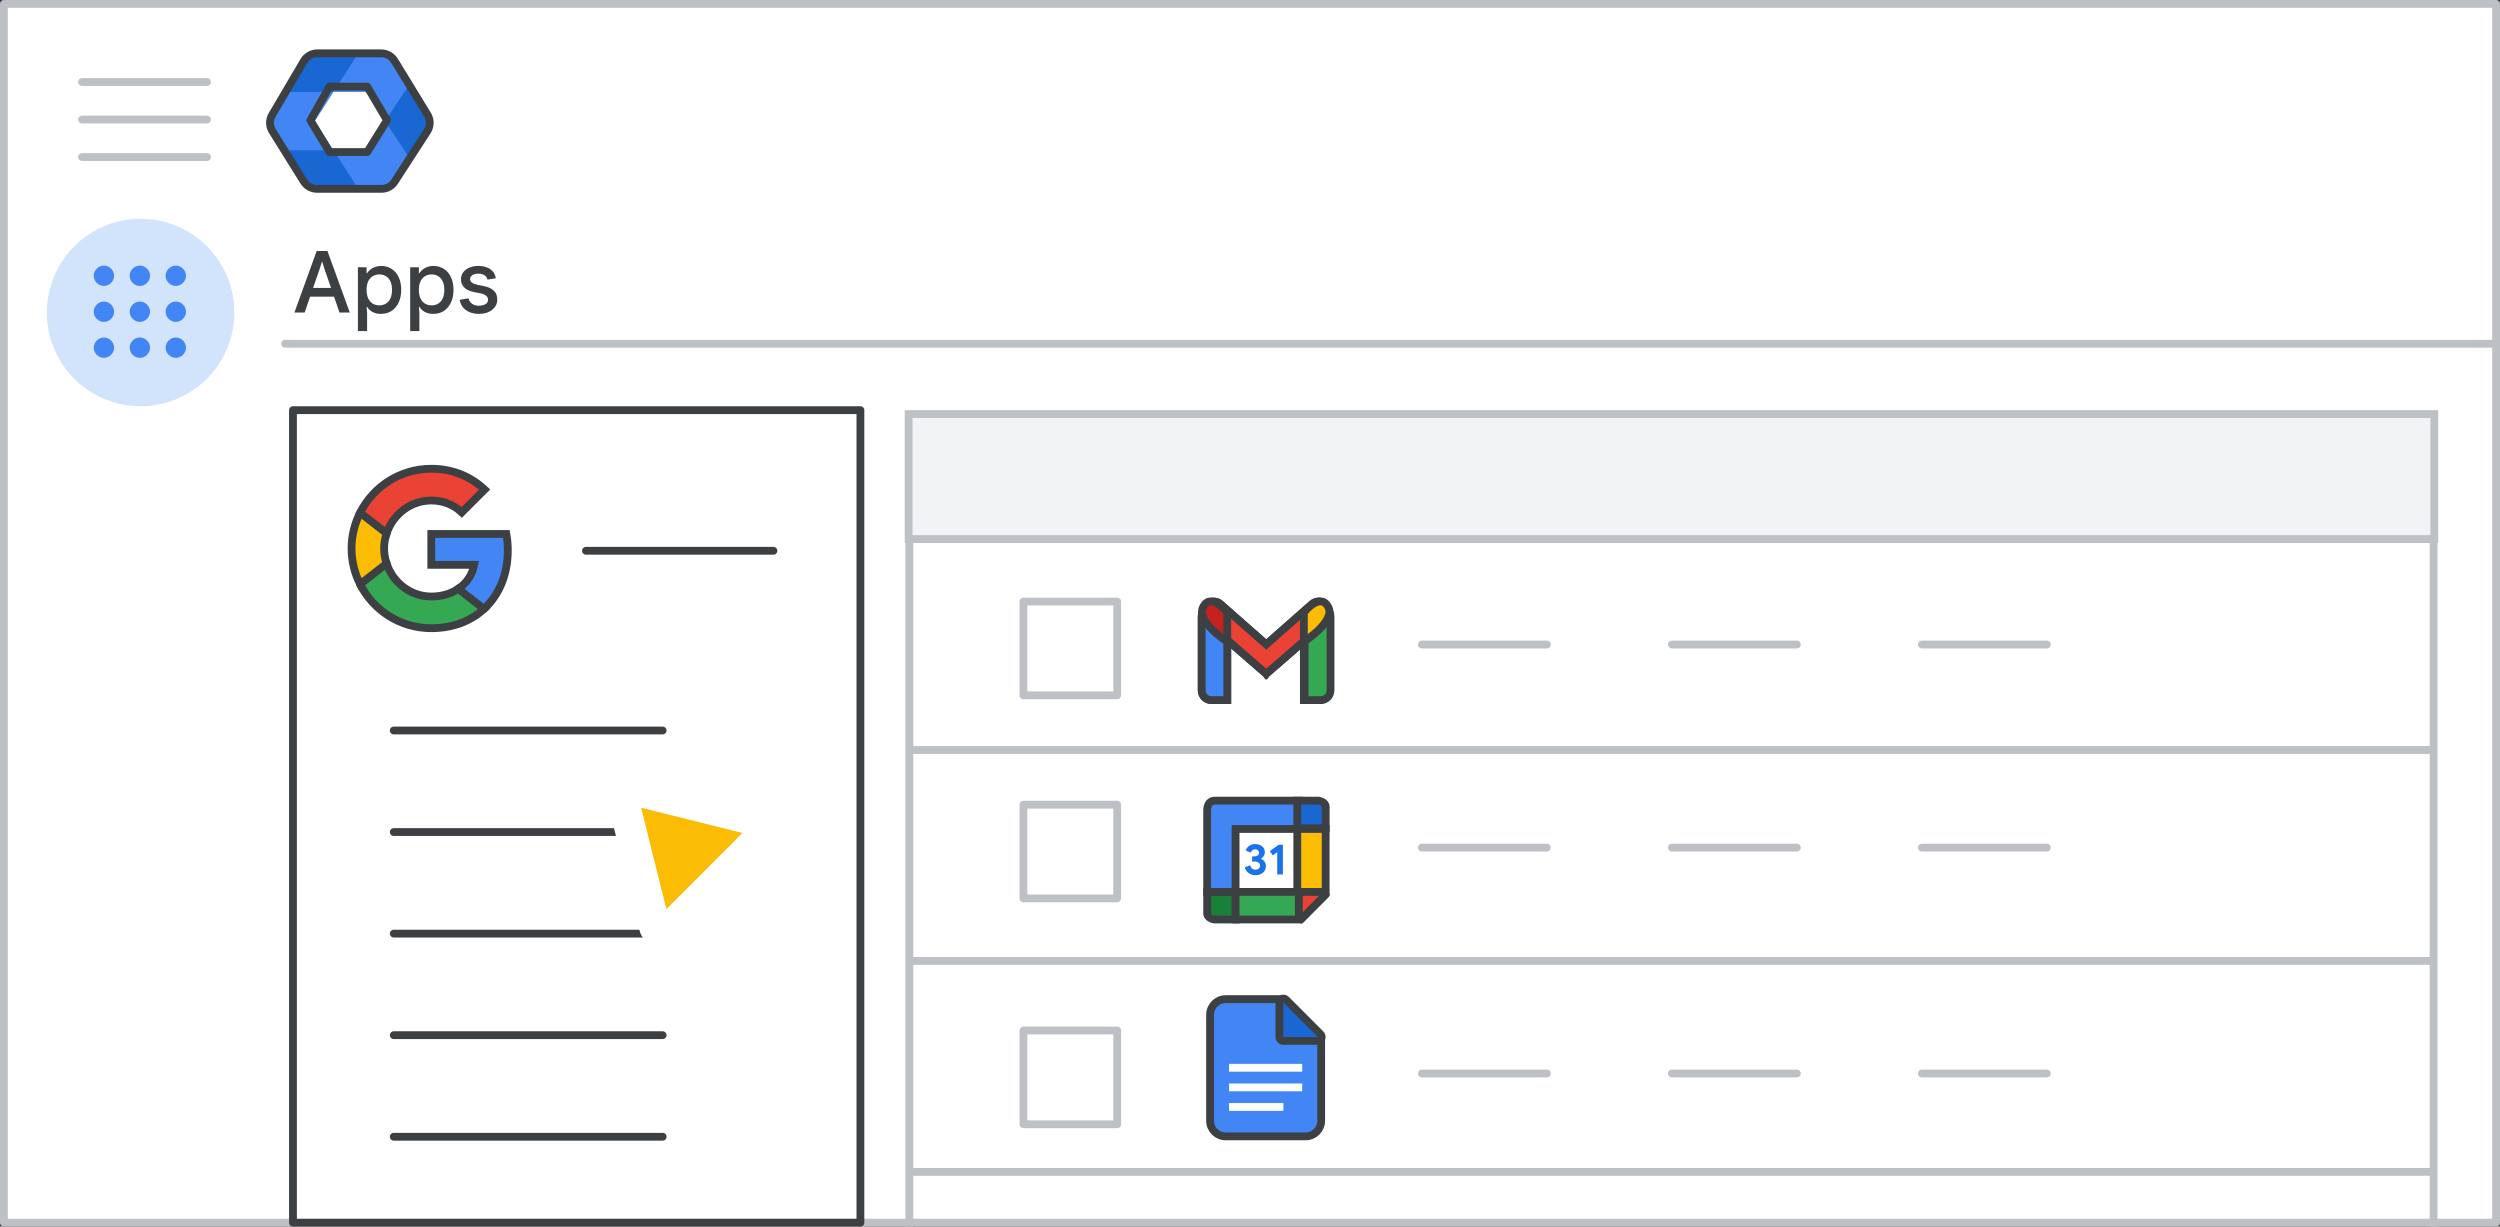 <svg width="320" height="157" viewBox="0 0 320 157" fill="none" xmlns="http://www.w3.org/2000/svg">
<rect x="0" y="0" width="320" height="157" fill="#333333" stroke="none"/>
<g id="gbp-select-all-users" clip-path="url(#clip0_5001_1737)">
<rect id="Rectangle" x="0.5" y="0.5" width="319" height="156" fill="white" stroke="#BDC1C6" stroke-linejoin="round"/>
<path id="Line" d="M36.5 44H319" stroke="#BDC1C6" stroke-linecap="round"/>
<g id="Admin icon - illustrated">
<g id="Group">
<path id="Vector" d="M36.407 19.233L38.831 23.168C39.214 23.791 39.922 24.174 40.688 24.174H45.849L44.92 21.531L42.688 19.233L39.547 18.722L36.407 19.233Z" fill="#1967D2"/>
<path id="Vector_2" d="M54.859 14.495L52.506 10.674L50.482 12.774L49.287 15.501L50.585 18.418L52.49 20.35L54.859 16.506C55.242 15.884 55.242 15.117 54.859 14.495Z" fill="#1967D2"/>
<path id="Vector_3" d="M45.85 6.826H40.689C39.923 6.826 39.215 7.209 38.832 7.832L36.407 11.767L39.547 12.279L42.688 11.767L44.98 9.469L45.85 6.826Z" fill="#1967D2"/>
<path id="Vector_4" d="M40.299 15.5L42.688 11.767H36.407L34.728 14.494C34.345 15.117 34.345 15.883 34.728 16.505L36.407 19.233H42.688L40.299 15.5Z" fill="#4285F4"/>
<path id="Vector_5" d="M46.898 11.767L49.287 15.5L52.505 10.673L50.755 7.832C50.372 7.209 49.663 6.826 48.897 6.826H45.85L42.688 11.767H46.898Z" fill="#4285F4"/>
<path id="Vector_6" d="M46.898 19.233H42.688L45.85 24.174H48.897C49.663 24.174 50.372 23.791 50.755 23.168L52.49 20.35L49.287 15.5L46.898 19.233Z" fill="#4285F4"/>
</g>
<path id="Path 19" fill-rule="evenodd" clip-rule="evenodd" d="M42.167 11.092H47.008L49.538 15.396L47.008 19.459H42.167L39.732 15.396L42.167 11.092Z" stroke="#3C4043" stroke-linejoin="round"/>
<path id="Path 19_2" fill-rule="evenodd" clip-rule="evenodd" d="M38.894 7.811C39.254 7.201 39.909 6.826 40.618 6.826H48.793C49.49 6.826 50.136 7.189 50.5 7.783L54.714 14.676C55.115 15.332 55.105 16.16 54.686 16.806L50.506 23.261C50.137 23.83 49.505 24.174 48.827 24.174H40.584C39.894 24.174 39.252 23.818 38.887 23.232L34.862 16.778C34.468 16.146 34.457 15.347 34.835 14.705L38.894 7.811Z" stroke="#3C4043" stroke-linejoin="round"/>
</g>
<g id="Menu">
<path id="Line_2" d="M10.5 10.5H26.5" stroke="#BDC1C6" stroke-linecap="round" stroke-linejoin="round"/>
<path id="Line_3" d="M10.5 15.3H26.5" stroke="#BDC1C6" stroke-linecap="round" stroke-linejoin="round"/>
<path id="Line_4" d="M10.5 20.1H26.5" stroke="#BDC1C6" stroke-linecap="round" stroke-linejoin="round"/>
</g>
<path id="Apps" d="M37.687 40L40.536 32.124H41.911L44.771 40H43.451L42.758 37.976H39.689L38.996 40H37.687ZM42.373 36.854L41.537 34.445L41.262 33.543H41.196L40.91 34.445L40.074 36.854H42.373ZM45.812 42.376V34.214H46.923V34.973H46.989C47.092 34.804 47.227 34.65 47.396 34.511C47.572 34.372 47.777 34.258 48.012 34.17C48.246 34.082 48.499 34.038 48.771 34.038C49.277 34.038 49.724 34.163 50.113 34.412C50.502 34.654 50.806 35.006 51.026 35.468C51.246 35.923 51.356 36.469 51.356 37.107C51.356 37.738 51.242 38.284 51.015 38.746C50.795 39.208 50.49 39.564 50.102 39.813C49.721 40.055 49.277 40.176 48.771 40.176C48.331 40.176 47.957 40.088 47.649 39.912C47.348 39.729 47.128 39.516 46.989 39.274H46.923L46.989 40.088V42.376H45.812ZM48.551 39.087C48.866 39.087 49.145 39.014 49.387 38.867C49.636 38.72 49.831 38.5 49.97 38.207C50.109 37.906 50.179 37.54 50.179 37.107C50.179 36.667 50.109 36.3 49.97 36.007C49.831 35.714 49.636 35.494 49.387 35.347C49.145 35.2 48.866 35.127 48.551 35.127C48.243 35.127 47.964 35.2 47.715 35.347C47.473 35.494 47.279 35.714 47.132 36.007C46.992 36.3 46.923 36.667 46.923 37.107C46.923 37.54 46.992 37.906 47.132 38.207C47.279 38.5 47.473 38.72 47.715 38.867C47.964 39.014 48.243 39.087 48.551 39.087ZM52.504 42.376V34.214H53.615V34.973H53.681C53.784 34.804 53.919 34.65 54.088 34.511C54.264 34.372 54.469 34.258 54.704 34.17C54.939 34.082 55.192 34.038 55.463 34.038C55.969 34.038 56.416 34.163 56.805 34.412C57.194 34.654 57.498 35.006 57.718 35.468C57.938 35.923 58.048 36.469 58.048 37.107C58.048 37.738 57.934 38.284 57.707 38.746C57.487 39.208 57.183 39.564 56.794 39.813C56.413 40.055 55.969 40.176 55.463 40.176C55.023 40.176 54.649 40.088 54.341 39.912C54.041 39.729 53.821 39.516 53.681 39.274H53.615L53.681 40.088V42.376H52.504ZM55.243 39.087C55.559 39.087 55.837 39.014 56.079 38.867C56.328 38.72 56.523 38.5 56.662 38.207C56.801 37.906 56.871 37.54 56.871 37.107C56.871 36.667 56.801 36.3 56.662 36.007C56.523 35.714 56.328 35.494 56.079 35.347C55.837 35.2 55.559 35.127 55.243 35.127C54.935 35.127 54.657 35.2 54.407 35.347C54.165 35.494 53.971 35.714 53.824 36.007C53.685 36.3 53.615 36.667 53.615 37.107C53.615 37.54 53.685 37.906 53.824 38.207C53.971 38.5 54.165 38.72 54.407 38.867C54.657 39.014 54.935 39.087 55.243 39.087ZM61.307 40.176C60.86 40.176 60.46 40.103 60.108 39.956C59.756 39.809 59.47 39.6 59.25 39.329C59.038 39.058 58.902 38.739 58.843 38.372L59.976 38.185C60.035 38.464 60.178 38.691 60.405 38.867C60.633 39.043 60.933 39.131 61.307 39.131C61.623 39.131 61.894 39.069 62.121 38.944C62.356 38.812 62.473 38.621 62.473 38.372C62.473 38.218 62.429 38.086 62.341 37.976C62.253 37.859 62.125 37.763 61.956 37.69C61.795 37.609 61.593 37.551 61.351 37.514L60.658 37.382C60.336 37.323 60.05 37.224 59.8 37.085C59.551 36.946 59.357 36.762 59.217 36.535C59.078 36.308 59.008 36.04 59.008 35.732C59.008 35.395 59.107 35.098 59.305 34.841C59.503 34.584 59.767 34.386 60.097 34.247C60.435 34.108 60.805 34.038 61.208 34.038C61.612 34.038 61.971 34.097 62.286 34.214C62.602 34.324 62.862 34.496 63.067 34.731C63.273 34.958 63.405 35.255 63.463 35.622L62.396 35.787C62.323 35.508 62.18 35.314 61.967 35.204C61.755 35.087 61.509 35.028 61.23 35.028C60.922 35.028 60.669 35.09 60.471 35.215C60.273 35.34 60.174 35.501 60.174 35.699C60.174 35.89 60.251 36.047 60.405 36.172C60.559 36.289 60.805 36.385 61.142 36.458L61.945 36.623C62.488 36.733 62.906 36.924 63.199 37.195C63.5 37.466 63.65 37.848 63.65 38.339C63.65 38.713 63.544 39.039 63.331 39.318C63.126 39.589 62.847 39.802 62.495 39.956C62.143 40.103 61.747 40.176 61.307 40.176Z" fill="#3C4043"/>
<g id="Group_2">
<path id="Line 2" d="M116.803 96H311.092" stroke="#BDC1C6" stroke-linecap="round" stroke-linejoin="round"/>
<path id="Line 2_2" d="M116.803 69H311.092" stroke="#BDC1C6" stroke-linecap="round" stroke-linejoin="round"/>
<rect id="Rectangle_2" x="116.395" y="53.5" width="195.105" height="111" stroke="#BDC1C6" stroke-linejoin="round"/>
<rect id="Rectangle_3" x="116.303" y="53" width="195.289" height="16" fill="#F1F3F4" stroke="#BDC1C6"/>
<path id="Line 2_3" d="M116.803 123H311.092" stroke="#BDC1C6" stroke-linecap="round" stroke-linejoin="round"/>
<path id="Line 2_4" d="M116.803 150H311.092" stroke="#BDC1C6" stroke-linecap="round" stroke-linejoin="round"/>
</g>
<rect id="Rectangle_4" x="37.5" y="52.5" width="72.632" height="104" fill="white" stroke="#3C4043" stroke-linejoin="round"/>
<path id="Line_5" d="M214 137.407H230" stroke="#BDC1C6" stroke-linecap="round"/>
<path id="Line_6" d="M182 137.407H198" stroke="#BDC1C6" stroke-linecap="round"/>
<g id="Docs icon - illustrated">
<path id="Rectangle_5" fill-rule="evenodd" clip-rule="evenodd" d="M154.889 129.889C154.889 128.784 155.784 127.889 156.889 127.889H163.741L169.111 132.75V143.457C169.111 144.562 168.216 145.457 167.111 145.457H156.889C155.784 145.457 154.889 144.562 154.889 143.457V129.889Z" fill="#4285F4" stroke="#3C4043"/>
<path id="Line 11" d="M157.817 139.183H166.183" stroke="white" stroke-linecap="square"/>
<path id="Line 11_2" d="M157.817 136.673H166.183" stroke="white" stroke-linecap="square"/>
<path id="Line 11_3" d="M157.817 141.692H163.778" stroke="white" stroke-linecap="square"/>
<path id="Path 5" d="M168.678 133.234C168.88 133.234 169.062 133.113 169.14 132.926C169.217 132.739 169.174 132.524 169.032 132.381L164.618 127.958C164.475 127.815 164.26 127.772 164.073 127.849C163.886 127.926 163.764 128.109 163.764 128.311V132.734C163.764 132.867 163.817 132.994 163.91 133.088C164.004 133.182 164.131 133.234 164.264 133.234H168.678Z" fill="#1967D2" stroke="#3C4043" stroke-linejoin="round"/>
</g>
<rect id="Rectangle_6" x="131" y="131.907" width="12" height="12" fill="white" stroke="#BDC1C6" stroke-linejoin="round"/>
<path id="Line_7" d="M246 137.407H262" stroke="#BDC1C6" stroke-linecap="round"/>
<path id="Line_8" d="M214 82.5H230" stroke="#BDC1C6" stroke-linecap="round"/>
<path id="Line_9" d="M182 82.5H198" stroke="#BDC1C6" stroke-linecap="round"/>
<rect id="Rectangle_7" x="131" y="77" width="12" height="12" fill="white" stroke="#BDC1C6" stroke-linejoin="round"/>
<path id="Line_10" d="M246 82.5H262" stroke="#BDC1C6" stroke-linecap="round"/>
<g id="Gmail icon - illustrated">
<g id="white bg">
<path id="Rectangle_8" d="M153.818 78.891C153.818 78.204 154.375 77.647 155.062 77.647H155.847C156.534 77.647 157.091 78.204 157.091 78.891V89.614H155.062C154.375 89.614 153.818 89.057 153.818 88.37V78.891Z" fill="white" stroke="#3C4043"/>
<path id="Rectangle_9" d="M166.894 78.891C166.894 78.204 167.451 77.647 168.138 77.647H168.954C169.641 77.647 170.198 78.204 170.198 78.891V88.37C170.198 89.057 169.641 89.614 168.954 89.614H166.894V78.891Z" fill="white" stroke="#3C4043"/>
<g id="Combined Shape">
<path fill-rule="evenodd" clip-rule="evenodd" d="M154.222 77.803C153.817 78.347 153.902 79.141 154.414 79.586L162.077 86.248L162.078 86.248L162.078 86.248L162.078 86.248L162.078 86.248L169.741 79.586C170.253 79.141 170.338 78.347 169.933 77.803L169.692 77.48C169.275 76.92 168.499 76.839 167.975 77.3L162.078 82.49L156.18 77.3C155.656 76.839 154.88 76.92 154.463 77.48L154.222 77.803Z" fill="white"/>
<path d="M154.414 79.586L154.742 79.209L154.742 79.209L154.414 79.586ZM154.222 77.803L154.623 78.102L154.623 78.102L154.222 77.803ZM162.077 86.248L162.477 85.947L162.445 85.905L162.406 85.871L162.077 86.248ZM162.078 86.248L161.678 86.549L162 86.976L162.404 86.627L162.078 86.248ZM162.078 86.248L162.405 85.87L162.078 85.587L161.751 85.869L162.078 86.248ZM162.078 86.248L161.75 86.626L162.154 86.976L162.476 86.55L162.078 86.248ZM162.078 86.248L161.75 85.871L161.71 85.905L161.679 85.946L162.078 86.248ZM169.741 79.586L169.413 79.209L169.413 79.209L169.741 79.586ZM169.933 77.803L170.334 77.504L170.334 77.504L169.933 77.803ZM169.692 77.48L169.291 77.779L169.291 77.779L169.692 77.48ZM167.975 77.3L168.305 77.676L168.305 77.676L167.975 77.3ZM162.078 82.49L161.747 82.865L162.078 83.156L162.408 82.865L162.078 82.49ZM156.18 77.3L155.85 77.676L155.85 77.676L156.18 77.3ZM154.463 77.48L154.062 77.182L154.062 77.182L154.463 77.48ZM154.742 79.209C154.428 78.935 154.374 78.436 154.623 78.102L153.822 77.504C153.26 78.258 153.377 79.346 154.086 79.963L154.742 79.209ZM162.406 85.871L154.742 79.209L154.086 79.963L161.749 86.625L162.406 85.871ZM161.678 86.549L161.678 86.549L162.477 85.947L162.477 85.947L161.678 86.549ZM162.404 86.627L162.404 86.627L161.751 85.869L161.751 85.87L162.404 86.627ZM162.405 85.87L162.405 85.87L161.75 86.626L161.75 86.626L162.405 85.87ZM161.679 85.946L161.679 85.947L162.476 86.55L162.476 86.55L161.679 85.946ZM162.406 86.625L170.069 79.963L169.413 79.209L161.75 85.871L162.406 86.625ZM170.069 79.963C170.779 79.346 170.896 78.258 170.334 77.504L169.532 78.102C169.781 78.436 169.727 78.935 169.413 79.209L170.069 79.963ZM170.334 77.504L170.093 77.182L169.291 77.779L169.532 78.102L170.334 77.504ZM170.093 77.182C169.501 76.387 168.388 76.27 167.644 76.925L168.305 77.676C168.61 77.407 169.049 77.453 169.291 77.779L170.093 77.182ZM167.644 76.925L161.747 82.115L162.408 82.865L168.305 77.676L167.644 76.925ZM155.85 77.676L161.747 82.865L162.408 82.115L156.511 76.925L155.85 77.676ZM154.864 77.779C155.107 77.453 155.545 77.407 155.85 77.676L156.511 76.925C155.767 76.27 154.654 76.387 154.062 77.182L154.864 77.779ZM154.623 78.102L154.864 77.779L154.062 77.182L153.822 77.504L154.623 78.102Z" fill="#3C4043"/>
</g>
<path id="Path 4" fill-rule="evenodd" clip-rule="evenodd" d="M166.894 82.135V78.395C166.894 78.395 168.959 75.778 169.991 77.647C171.024 79.517 166.894 82.135 166.894 82.135Z" fill="white"/>
<path id="Path 4_2" fill-rule="evenodd" clip-rule="evenodd" d="M157.121 82.135V78.395C157.121 78.395 155.057 75.778 154.024 77.647C152.992 79.517 157.121 82.135 157.121 82.135Z" fill="white"/>
</g>
<path id="Rectangle_10" d="M153.818 78.891C153.818 78.204 154.375 77.647 155.062 77.647H155.847C156.534 77.647 157.091 78.204 157.091 78.891V89.614H155.062C154.375 89.614 153.818 89.057 153.818 88.37V78.891Z" fill="#4285F4" stroke="#3C4043"/>
<path id="Rectangle_11" d="M166.993 78.891C166.993 78.204 167.549 77.647 168.236 77.647H169.06C169.747 77.647 170.304 78.204 170.304 78.891V88.37C170.304 89.057 169.747 89.614 169.06 89.614H166.993V78.891Z" fill="#34A853" stroke="#3C4043"/>
<g id="Combined Shape_2">
<path fill-rule="evenodd" clip-rule="evenodd" d="M169.932 77.803C170.338 78.347 170.252 79.141 169.74 79.586L162.077 86.248L162.077 86.248L162.077 86.248L162.077 86.248L162.077 86.248L154.414 79.586C153.901 79.141 153.816 78.347 154.222 77.803L154.462 77.48C154.879 76.92 155.655 76.839 156.18 77.3L162.077 82.49L167.974 77.3C168.498 76.839 169.274 76.92 169.692 77.48L169.932 77.803Z" fill="#EA4335"/>
<path d="M169.74 79.586L169.412 79.209L169.412 79.209L169.74 79.586ZM169.932 77.803L170.333 77.504L170.333 77.504L169.932 77.803ZM162.077 86.248L161.749 85.871L161.709 85.905L161.678 85.947L162.077 86.248ZM162.077 86.248L161.75 86.627L162.154 86.975L162.476 86.549L162.077 86.248ZM162.077 86.248L162.403 85.869L162.077 85.588L161.75 85.869L162.077 86.248ZM162.077 86.248L161.678 86.549L161.999 86.975L162.403 86.627L162.077 86.248ZM162.077 86.248L162.476 85.947L162.444 85.905L162.405 85.871L162.077 86.248ZM154.414 79.586L154.742 79.209L154.742 79.209L154.414 79.586ZM154.222 77.803L154.623 78.102L154.222 77.803ZM154.462 77.48L154.061 77.182L154.061 77.182L154.462 77.48ZM156.18 77.3L155.849 77.676L155.849 77.676L156.18 77.3ZM162.077 82.49L161.746 82.865L162.077 83.156L162.407 82.865L162.077 82.49ZM167.974 77.3L167.644 76.925L167.644 76.925L167.974 77.3ZM169.692 77.48L169.291 77.779L169.291 77.779L169.692 77.48ZM170.068 79.963C170.778 79.346 170.895 78.258 170.333 77.504L169.531 78.102C169.78 78.436 169.727 78.935 169.412 79.209L170.068 79.963ZM162.405 86.625L170.068 79.963L169.412 79.209L161.749 85.871L162.405 86.625ZM161.678 85.947L161.678 85.947L162.476 86.549L162.476 86.549L161.678 85.947ZM162.403 85.87L162.403 85.869L161.75 86.627L161.75 86.627L162.403 85.87ZM162.403 86.627L162.403 86.627L161.75 85.869L161.75 85.87L162.403 86.627ZM161.678 86.549L161.678 86.549L162.476 85.947L162.476 85.947L161.678 86.549ZM162.405 85.871L154.742 79.209L154.085 79.963L161.749 86.625L162.405 85.871ZM154.742 79.209C154.427 78.935 154.373 78.436 154.623 78.102L153.821 77.504C153.259 78.258 153.376 79.346 154.085 79.963L154.742 79.209ZM154.623 78.102L154.863 77.779L154.061 77.182L153.821 77.504L154.623 78.102ZM154.863 77.779C155.106 77.453 155.544 77.407 155.849 77.676L156.51 76.925C155.766 76.27 154.653 76.387 154.061 77.182L154.863 77.779ZM155.849 77.676L161.746 82.865L162.407 82.115L156.51 76.925L155.849 77.676ZM167.644 76.925L161.746 82.115L162.407 82.865L168.304 77.676L167.644 76.925ZM170.092 77.182C169.5 76.387 168.387 76.27 167.644 76.925L168.304 77.676C168.61 77.407 169.048 77.453 169.291 77.779L170.092 77.182ZM170.333 77.504L170.092 77.182L169.291 77.779L169.531 78.102L170.333 77.504Z" fill="#3C4043"/>
</g>
<path id="Path 4_3" fill-rule="evenodd" clip-rule="evenodd" d="M166.894 82.135V78.395C166.894 78.395 168.959 75.778 169.991 77.647C171.024 79.517 166.894 82.135 166.894 82.135Z" fill="#FBBC04" stroke="#3C4043"/>
<path id="Path 4_4" fill-rule="evenodd" clip-rule="evenodd" d="M157.091 82.135V78.395C157.091 78.395 155.045 75.778 154.023 77.647C153 79.517 157.091 82.135 157.091 82.135Z" fill="#C5221F" stroke="#3C4043"/>
</g>
<path id="Line_11" d="M75 70.5H99" stroke="#3C4043" stroke-linecap="round"/>
<path id="Line_12" d="M50.4 132.503H84.819" stroke="#3C4043" stroke-linecap="round"/>
<path id="Line_13" d="M50.4 145.503H84.819" stroke="#3C4043" stroke-linecap="round"/>
<path id="Line_14" d="M50.4 119.503H84.819" stroke="#3C4043" stroke-linecap="round"/>
<path id="Line_15" d="M50.4 93.503H84.819" stroke="#3C4043" stroke-linecap="round"/>
<path id="Line_16" d="M50.4 106.503H84.819" stroke="#3C4043" stroke-linecap="round"/>
<g id="nav-apps-on">
<path id="Path" d="M18 52C22.854 52 27.23 49.076 29.087 44.591C30.944 40.107 29.916 34.945 26.484 31.514C23.051 28.082 17.889 27.056 13.405 28.915C8.921 30.773 5.998 35.15 6 40.004C6 43.186 7.264 46.238 9.515 48.488C11.765 50.738 14.818 52.001 18 52Z" fill="#D2E3FC"/>
<path id="Shape" fill-rule="evenodd" clip-rule="evenodd" d="M13.3 36.601C12.947 36.601 12.642 36.472 12.385 36.215C12.128 35.959 12 35.654 12 35.3C12 34.947 12.128 34.641 12.385 34.384C12.642 34.128 12.947 34 13.3 34C13.654 34 13.96 34.128 14.216 34.384C14.473 34.641 14.601 34.947 14.601 35.3C14.601 35.654 14.473 35.959 14.216 36.215C13.96 36.472 13.654 36.601 13.3 36.601ZM17.901 45.802C17.547 45.802 17.242 45.674 16.985 45.418C16.729 45.161 16.601 44.855 16.601 44.502C16.601 44.148 16.729 43.842 16.985 43.586C17.242 43.329 17.547 43.201 17.901 43.201C18.255 43.201 18.56 43.329 18.817 43.586C19.073 43.842 19.201 44.148 19.201 44.502C19.201 44.855 19.073 45.161 18.817 45.418C18.56 45.674 18.255 45.802 17.901 45.802ZM12.385 45.418C12.642 45.674 12.947 45.802 13.3 45.802C13.654 45.802 13.96 45.674 14.216 45.418C14.473 45.161 14.601 44.855 14.601 44.502C14.601 44.148 14.473 43.842 14.216 43.586C13.96 43.329 13.654 43.201 13.3 43.201C12.947 43.201 12.642 43.329 12.385 43.586C12.128 43.842 12 44.148 12 44.502C12 44.855 12.128 45.161 12.385 45.418ZM13.3 41.201C12.947 41.201 12.642 41.073 12.385 40.817C12.128 40.56 12 40.255 12 39.901C12 39.547 12.128 39.242 12.385 38.985C12.642 38.729 12.947 38.601 13.3 38.601C13.654 38.601 13.96 38.729 14.216 38.985C14.473 39.242 14.601 39.547 14.601 39.901C14.601 40.255 14.473 40.56 14.216 40.817C13.96 41.073 13.654 41.201 13.3 41.201ZM16.985 40.817C17.242 41.073 17.547 41.201 17.901 41.201C18.255 41.201 18.56 41.073 18.817 40.817C19.073 40.56 19.201 40.255 19.201 39.901C19.201 39.547 19.073 39.242 18.817 38.985C18.56 38.729 18.255 38.601 17.901 38.601C17.547 38.601 17.242 38.729 16.985 38.985C16.729 39.242 16.601 39.547 16.601 39.901C16.601 40.255 16.729 40.56 16.985 40.817ZM22.502 36.601C22.148 36.601 21.843 36.472 21.587 36.215C21.33 35.959 21.201 35.654 21.201 35.3C21.201 34.947 21.33 34.641 21.587 34.384C21.843 34.128 22.148 34 22.502 34C22.855 34 23.161 34.128 23.418 34.384C23.674 34.641 23.802 34.947 23.802 35.3C23.802 35.654 23.674 35.959 23.418 36.215C23.161 36.472 22.855 36.601 22.502 36.601ZM16.985 36.215C17.242 36.472 17.547 36.601 17.901 36.601C18.255 36.601 18.56 36.472 18.817 36.215C19.073 35.959 19.201 35.654 19.201 35.3C19.201 34.947 19.073 34.641 18.817 34.384C18.56 34.128 18.255 34 17.901 34C17.547 34 17.242 34.128 16.985 34.384C16.729 34.641 16.601 34.947 16.601 35.3C16.601 35.654 16.729 35.959 16.985 36.215ZM22.502 41.201C22.148 41.201 21.843 41.073 21.587 40.817C21.33 40.56 21.201 40.255 21.201 39.901C21.201 39.547 21.33 39.242 21.587 38.985C21.843 38.729 22.148 38.601 22.502 38.601C22.855 38.601 23.161 38.729 23.418 38.985C23.674 39.242 23.802 39.547 23.802 39.901C23.802 40.255 23.674 40.56 23.418 40.817C23.161 41.073 22.855 41.201 22.502 41.201ZM21.587 45.418C21.843 45.674 22.148 45.802 22.502 45.802C22.855 45.802 23.161 45.674 23.418 45.418C23.674 45.161 23.802 44.855 23.802 44.502C23.802 44.148 23.674 43.842 23.418 43.586C23.161 43.329 22.855 43.201 22.502 43.201C22.148 43.201 21.843 43.329 21.587 43.586C21.33 43.842 21.201 44.148 21.201 44.502C21.201 44.855 21.33 45.161 21.587 45.418Z" fill="#4285F4"/>
</g>
<g id="Googleg icon - illustrated">
<path id="Path_2" d="M65 70.436C65 69.712 64.935 69.016 64.814 68.349H55.204V72.3H60.696C60.455 73.571 59.731 74.647 58.646 75.371V77.941H61.957C63.887 76.159 65 73.543 65 70.436V70.436Z" fill="#4285F4" stroke="#3C4043"/>
<path id="Path_3" d="M55.204 80.408C57.959 80.408 60.269 79.499 61.957 77.941L58.646 75.371C57.736 75.984 56.577 76.355 55.204 76.355C52.551 76.355 50.297 74.564 49.49 72.152H46.095V74.787C47.774 78.117 51.215 80.408 55.204 80.408Z" fill="#34A853" stroke="#3C4043"/>
<path id="Path_4" d="M49.49 72.143C49.286 71.531 49.165 70.881 49.165 70.204C49.165 69.527 49.286 68.878 49.49 68.265V65.631H46.095C45.399 67.004 45 68.553 45 70.204C45 71.855 45.399 73.404 46.095 74.777L48.738 72.718L49.49 72.143Z" fill="#FBBC04" stroke="#3C4043"/>
<path id="Path_5" d="M55.204 64.063C56.707 64.063 58.043 64.583 59.109 65.584L62.032 62.662C60.26 61.011 57.959 60 55.204 60C51.215 60 47.774 62.291 46.095 65.631L49.49 68.265C50.297 65.853 52.551 64.063 55.204 64.063Z" fill="#EA4335" stroke="#3C4043"/>
</g>
<g id="Group 2">
<path id="Line_17" d="M214 108.497H230" stroke="#BDC1C6" stroke-linecap="round"/>
<path id="Line_18" d="M182 108.497H198" stroke="#BDC1C6" stroke-linecap="round"/>
<g id="Calendar icon - illustrated">
<path id="Path 5_2" fill-rule="evenodd" clip-rule="evenodd" d="M154.518 114.165H158.156V117.693H155.432C155.432 117.693 154.517 117.551 154.517 116.929C154.517 116.306 154.518 114.165 154.518 114.165Z" fill="#188038" stroke="#3C4043"/>
<rect id="white bg_2" x="158.156" y="106.025" width="8.348" height="8.348" fill="white"/>
<path id="Path_6" fill-rule="evenodd" clip-rule="evenodd" d="M166.255 106.107H158.156V114.164H154.518V103.64C154.518 103.64 154.489 102.483 155.514 102.483C156.54 102.483 166.255 102.483 166.255 102.483V106.107Z" fill="#4285F4" stroke="#3C4043"/>
<g id="31">
<path id="Path_7" d="M160.701 112.024C160.378 112.024 160.094 111.938 159.847 111.768C159.6 111.597 159.43 111.349 159.338 111.022L160.028 110.749C160.072 110.931 160.152 111.071 160.267 111.169C160.382 111.268 160.527 111.317 160.701 111.317C160.861 111.317 160.999 111.269 161.116 111.172C161.233 111.076 161.291 110.953 161.291 110.805C161.291 110.645 161.229 110.518 161.105 110.424C160.98 110.329 160.813 110.282 160.601 110.282H160.273V109.62H160.573C160.736 109.62 160.875 109.579 160.988 109.497C161.101 109.416 161.158 109.297 161.158 109.141C161.158 109.015 161.111 108.911 161.018 108.829C160.926 108.748 160.807 108.707 160.662 108.707C160.51 108.707 160.388 108.748 160.295 108.829C160.202 108.911 160.137 109.013 160.1 109.135L159.438 108.863C159.516 108.64 159.66 108.447 159.869 108.284C160.079 108.121 160.345 108.039 160.668 108.039C160.905 108.039 161.118 108.084 161.305 108.173C161.492 108.262 161.638 108.383 161.742 108.537C161.846 108.691 161.898 108.865 161.898 109.057C161.898 109.262 161.85 109.436 161.756 109.581C161.661 109.725 161.547 109.831 161.414 109.898V109.942C161.599 110.017 161.749 110.133 161.864 110.293C161.979 110.453 162.037 110.645 162.037 110.872C162.037 111.091 161.981 111.287 161.87 111.462C161.759 111.636 161.602 111.773 161.4 111.873C161.197 111.974 160.965 112.024 160.701 112.024Z" fill="#1A73E8"/>
<path id="Path_8" d="M163.484 109.08L162.911 109.497L162.544 108.935L163.662 108.128H164.213V111.935H163.484V109.08Z" fill="#1A73E8"/>
</g>
<path id="Path 5_3" fill-rule="evenodd" clip-rule="evenodd" d="M169.69 106.013H166.051V102.484H168.775C168.775 102.484 169.69 102.627 169.69 103.249C169.69 103.871 169.69 106.013 169.69 106.013Z" fill="#1967D2" stroke="#3C4043"/>
<path id="Path 3" fill-rule="evenodd" clip-rule="evenodd" d="M166.052 118V114.26H169.96L166.052 118Z" fill="#EA4335"/>
<path id="Line_19" d="M169.68 114.521L166.522 117.694" stroke="#3C4043" stroke-linecap="round"/>
<path id="Path 2" fill-rule="evenodd" clip-rule="evenodd" d="M166.052 106.107H169.684V114.165H166.052L166.052 106.107Z" fill="#FBBC04" stroke="#3C4043"/>
<path id="Path 4_5" fill-rule="evenodd" clip-rule="evenodd" d="M158.156 114.164V117.692H166.254V114.164H158.156Z" fill="#34A853" stroke="#3C4043"/>
</g>
<rect id="Rectangle_12" x="131" y="102.997" width="12" height="12" fill="white" stroke="#BDC1C6" stroke-linejoin="round"/>
<path id="Line_20" d="M246 108.497H262" stroke="#BDC1C6" stroke-linecap="round"/>
</g>
<g id="Cursor ">
<g id="Union">
<mask id="path-73-outside-1_5001_1737" maskUnits="userSpaceOnUse" x="69.038" y="90.585" width="44.548" height="44.548" fill="black">
<rect fill="white" x="69.038" y="90.585" width="44.548" height="44.548"/>
<path fill-rule="evenodd" clip-rule="evenodd" d="M80.936 101.047C80.204 100.865 79.542 101.527 79.724 102.259L83.781 118.559C83.969 119.314 84.909 119.574 85.459 119.024L90.139 114.344L100.589 124.794C101.37 125.575 102.636 125.575 103.417 124.794C104.198 124.013 104.198 122.747 103.417 121.966L92.968 111.516L97.701 106.782C98.251 106.232 97.991 105.292 97.236 105.104L80.936 101.047Z"/>
</mask>
<path fill-rule="evenodd" clip-rule="evenodd" d="M80.936 101.047C80.204 100.865 79.542 101.527 79.724 102.259L83.781 118.559C83.969 119.314 84.909 119.574 85.459 119.024L90.139 114.344L100.589 124.794C101.37 125.575 102.636 125.575 103.417 124.794C104.198 124.013 104.198 122.747 103.417 121.966L92.968 111.516L97.701 106.782C98.251 106.232 97.991 105.292 97.236 105.104L80.936 101.047Z" fill="#FBBC04"/>
<path d="M79.724 102.259L81.665 101.776L81.665 101.776L79.724 102.259ZM80.936 101.047L81.419 99.106L81.419 99.106L80.936 101.047ZM83.781 118.559L85.722 118.076L85.722 118.076L83.781 118.559ZM90.139 114.344L91.553 112.93L90.139 111.516L88.725 112.93L90.139 114.344ZM92.968 111.516L91.553 110.101L90.139 111.516L91.553 112.93L92.968 111.516ZM97.236 105.104L96.753 107.045L96.753 107.045L97.236 105.104ZM81.665 101.776C81.847 102.508 81.185 103.17 80.453 102.988L81.419 99.106C79.224 98.56 77.237 100.547 77.783 102.742L81.665 101.776ZM85.722 118.076L81.665 101.776L77.783 102.742L81.841 119.042L85.722 118.076ZM84.045 117.61C84.595 117.06 85.534 117.321 85.722 118.076L81.841 119.042C82.404 121.306 85.223 122.088 86.873 120.439L84.045 117.61ZM88.725 112.93L84.045 117.61L86.873 120.439L91.553 115.758L88.725 112.93ZM102.003 123.38L91.553 112.93L88.725 115.758L99.175 126.208L102.003 123.38ZM102.003 123.38L99.175 126.208C100.737 127.77 103.27 127.77 104.832 126.208L102.003 123.38ZM102.003 123.38L102.003 123.38L104.832 126.208C106.394 124.646 106.394 122.113 104.832 120.551L102.003 123.38ZM91.553 112.93L102.003 123.38L104.832 120.551L94.382 110.101L91.553 112.93ZM96.287 105.368L91.553 110.101L94.382 112.93L99.116 108.196L96.287 105.368ZM96.753 107.045C95.998 106.857 95.737 105.917 96.287 105.368L99.116 108.196C100.766 106.546 99.983 103.727 97.719 103.163L96.753 107.045ZM80.453 102.988L96.753 107.045L97.719 103.163L81.419 99.106L80.453 102.988Z" fill="white" mask="url(#path-73-outside-1_5001_1737)"/>
</g>
</g>
</g>
<defs>
<clipPath id="clip0_5001_1737">
<rect width="320" height="157" fill="white"/>
</clipPath>
</defs>
</svg>
